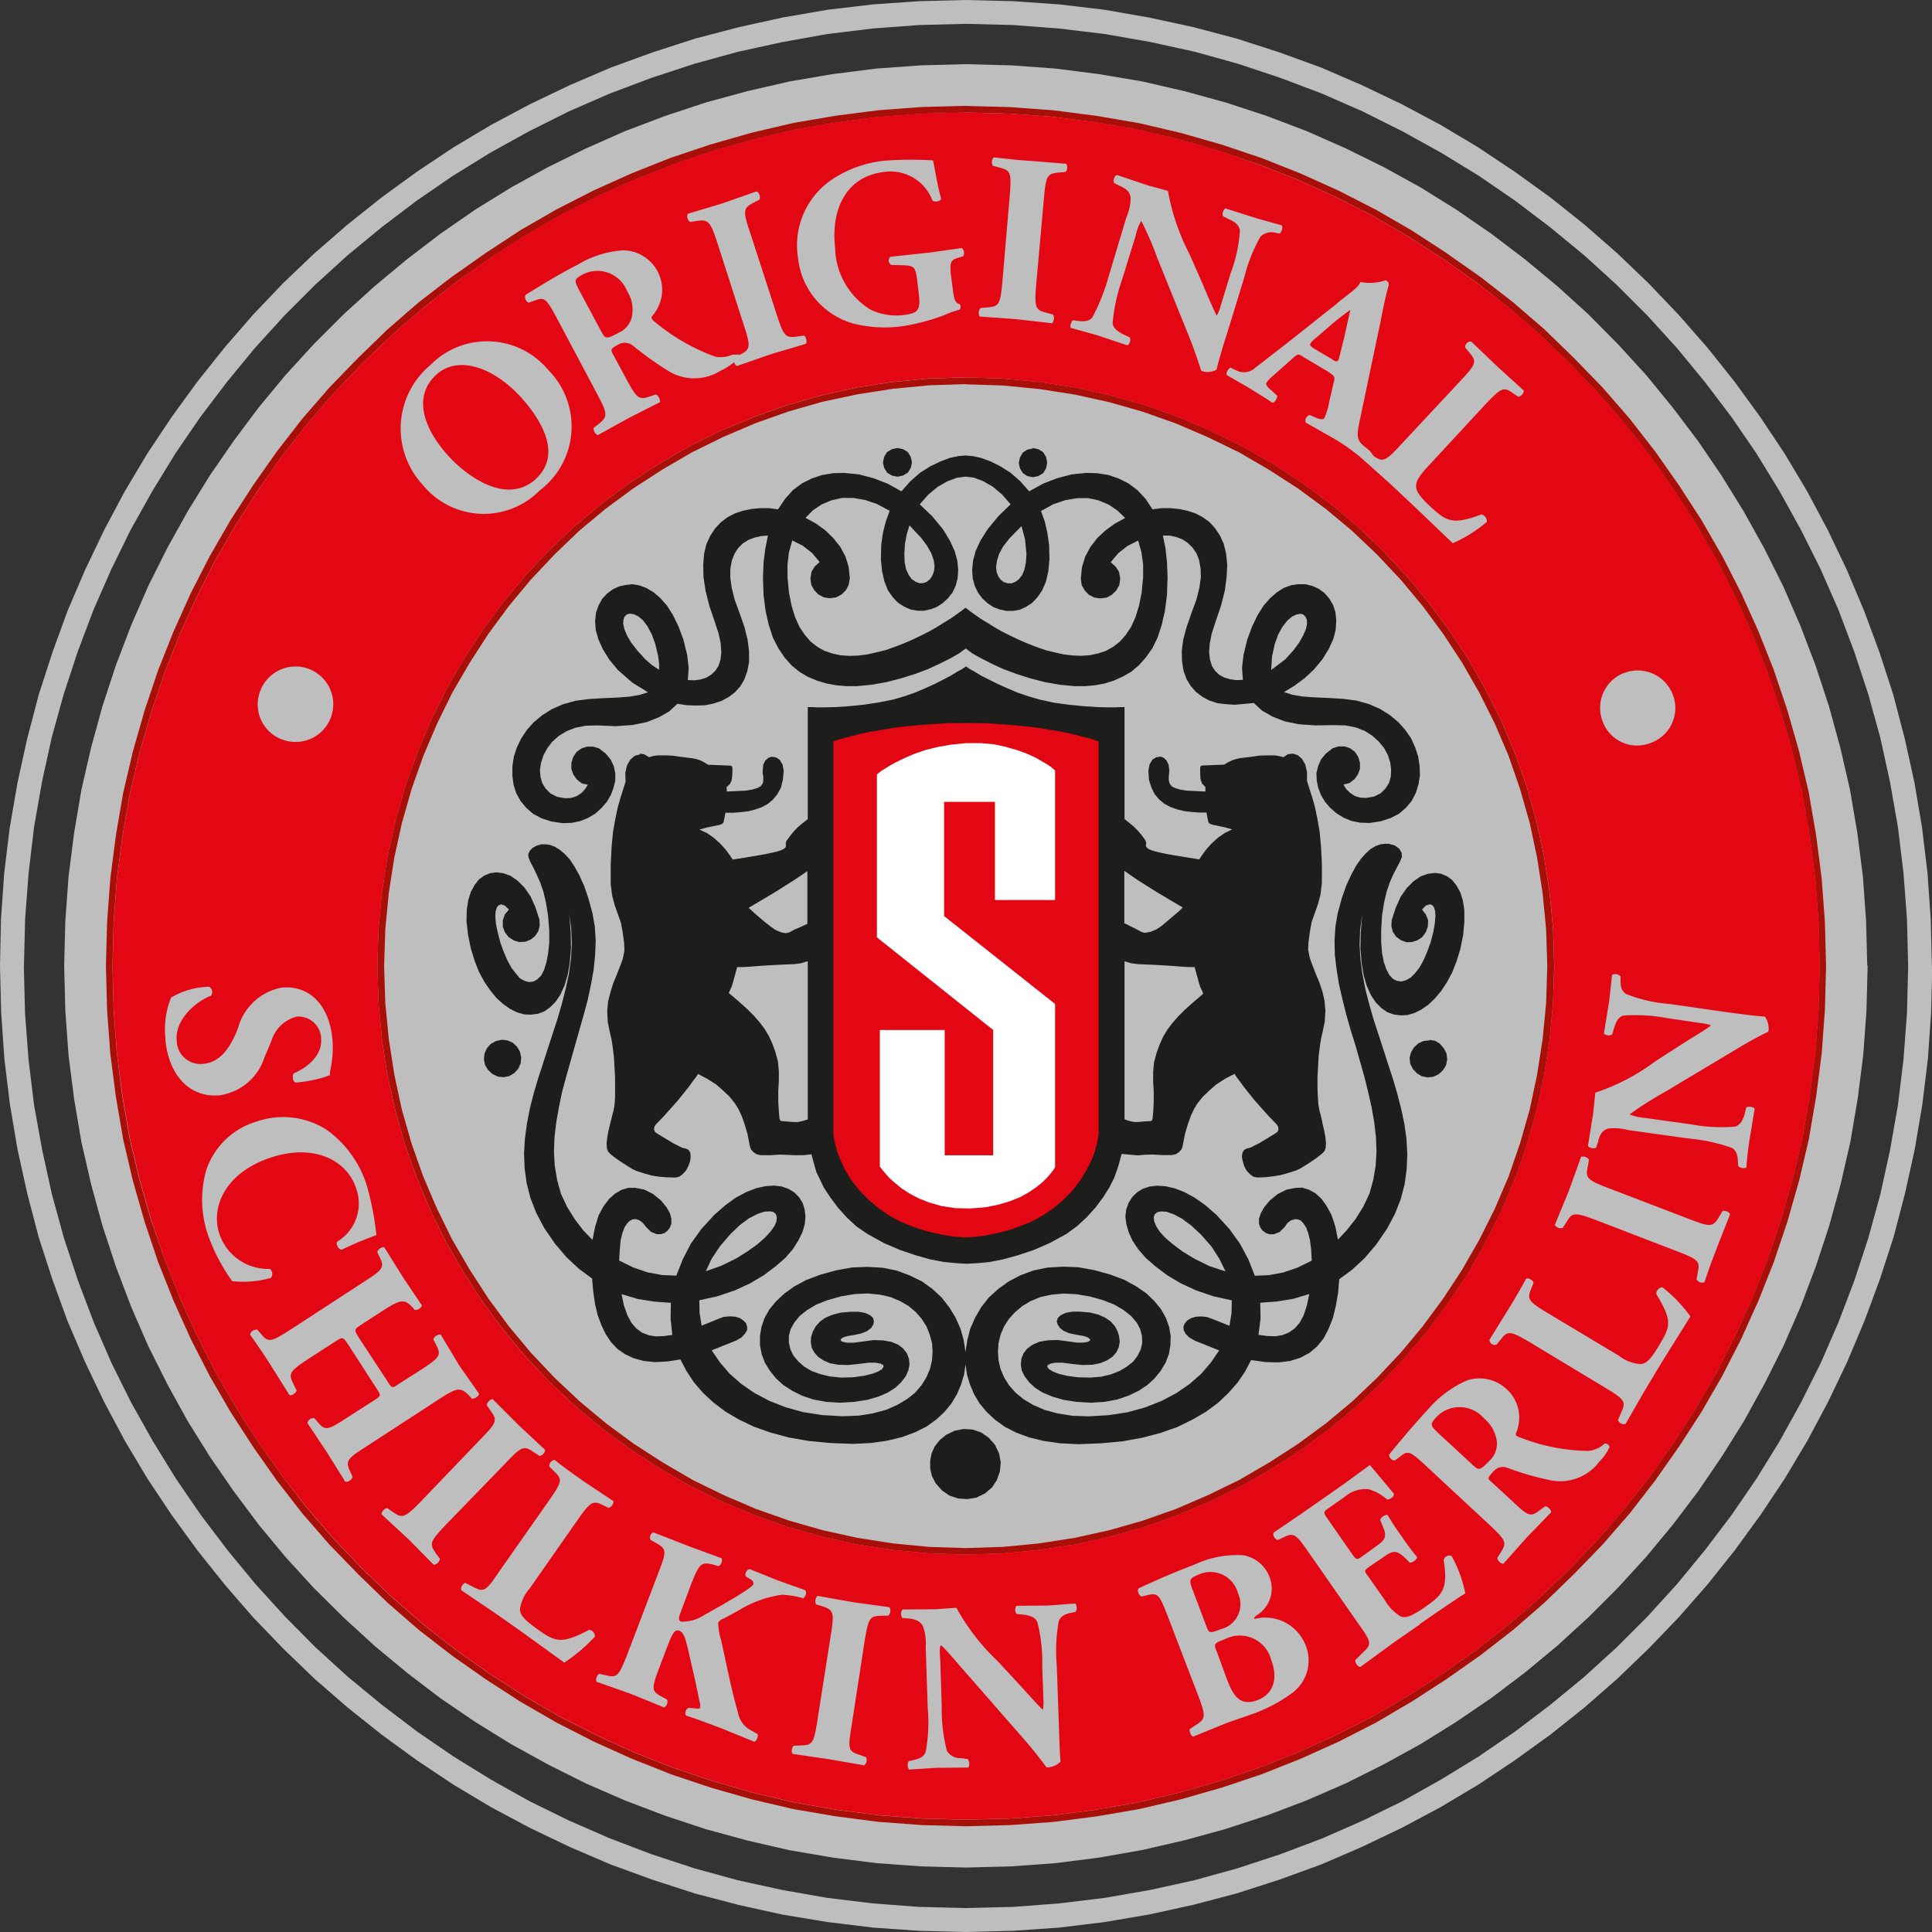 <svg id="Ebene_1" data-name="Ebene 1" xmlns="http://www.w3.org/2000/svg" viewBox="0 0 39.684 39.684"><rect x="0" y="0" width="39.684" height="39.684" fill="#333333" stroke="none"/><defs><style>.cls-1{fill:#1d1d1b;}.cls-1,.cls-2,.cls-3,.cls-4,.cls-5{fill-rule:evenodd;}.cls-2{fill:#bebebe;}.cls-3{fill:#e30613;}.cls-4{fill:#fff;}.cls-5{fill:#a70f08;}</style></defs><title>logo-schilkin</title><polyline class="cls-1" points="19.842 31.794 19.086 31.77 18.342 31.698 17.61 31.584 16.902 31.428 16.2 31.23 15.522 30.99 14.862 30.708 14.226 30.396 13.608 30.036 13.014 29.652 12.444 29.232 11.904 28.782 11.388 28.296 10.902 27.78 10.452 27.24 10.032 26.67 9.648 26.076 9.288 25.458 8.976 24.822 8.694 24.162 8.454 23.484 8.256 22.782 8.1 22.074 7.986 21.342 7.914 20.598 7.89 19.842 7.914 19.086 7.986 18.342 8.1 17.61 8.256 16.902 8.454 16.2 8.694 15.522 8.976 14.862 9.288 14.226 9.648 13.608 10.032 13.014 10.452 12.444 10.902 11.904 11.388 11.388 11.904 10.902 12.444 10.452 13.014 10.032 13.608 9.648 14.226 9.288 14.862 8.976 15.522 8.694 16.2 8.454 16.902 8.256 17.61 8.1 18.342 7.986 19.086 7.914 19.842 7.89 20.598 7.914 21.342 7.986 22.074 8.1 22.782 8.256 23.484 8.454 24.162 8.694 24.816 8.976 25.458 9.288 26.076 9.648 26.67 10.032 27.24 10.452 27.78 10.902 28.29 11.388 28.776 11.904 29.226 12.444 29.646 13.014 30.036 13.608 30.39 14.226 30.708 14.862 30.99 15.522 31.224 16.2 31.428 16.902 31.578 17.61 31.692 18.342 31.764 19.086 31.788 19.842 31.764 20.598 31.692 21.342 31.578 22.074 31.428 22.782 31.224 23.484 30.99 24.162 30.708 24.822 30.39 25.458 30.036 26.076 29.646 26.67 29.226 27.24 28.776 27.78 28.29 28.296 27.78 28.782 27.24 29.232 26.67 29.652 26.076 30.036 25.458 30.396 24.816 30.708 24.162 30.99 23.484 31.23 22.782 31.428 22.074 31.584 21.342 31.698 20.598 31.77 19.842 31.794"/><path class="cls-2" d="M.492,19.842l.024-.966.072-.948L.7,16.986l.162-.924.2-.912.246-.888.288-.876.324-.858.366-.834.4-.816.444-.792.474-.774.51-.744.546-.72.576-.7.606-.666.636-.636.666-.606.7-.576.72-.546.744-.51.768-.474.792-.438.816-.408.84-.366L13.38,1.6l.876-.288.894-.246.912-.2L16.986.7l.936-.114.954-.072.966-.024.966.024.948.072L22.7.7l.924.162.912.2.888.246L26.3,1.6l.858.324.834.366.816.408.792.438.774.474.744.51.72.546.7.576.666.606.636.636.606.666.576.7.546.72.51.744.474.774.438.792.408.816.366.834.324.858.288.876.246.888.2.912.162.924.114.942.072.948.024.966-.024.966-.072.954-.114.936-.162.924-.2.912-.246.894-.288.876-.324.852-.366.84-.408.816-.438.792-.474.768-.51.744-.546.72-.576.7-.606.666-.636.636-.666.606-.7.576-.72.546-.744.51-.774.474-.792.444-.816.4-.834.366-.858.324-.876.288-.888.246-.912.2-.924.162-.942.114-.948.072-.966.024-.966-.024-.954-.072-.936-.114-.924-.162-.912-.2-.894-.246-.876-.288-.852-.324-.84-.366-.816-.4-.792-.444-.768-.474-.744-.51-.72-.546-.7-.576-.666-.606L5.85,33.2l-.606-.666-.576-.7-.546-.72-.51-.744L3.138,29.6l-.444-.792L2.292,28l-.366-.84L1.6,26.3l-.288-.876-.246-.894-.2-.912L.7,22.7l-.114-.936-.072-.954-.024-.966m39.192,0-.024-.96-.066-.948L39.48,17l-.156-.924-.2-.906-.234-.894-.282-.87-.318-.858-.354-.84-.39-.816-.426-.8-.462-.774-.5-.75-.528-.726-.558-.7-.594-.678-.618-.648L33.216,5.2l-.672-.588-.7-.558-.732-.528-.75-.5-.774-.462-.8-.426-.816-.39-.834-.36-.858-.312L25.4.792,24.516.558,23.6.36,22.686.2,21.75.09,20.8.024,19.842,0l-.96.024L17.934.09,17,.2,16.074.36l-.906.2-.894.234-.87.282-.858.312-.84.36-.816.39-.8.426-.774.462-.75.5-.726.528-.7.558L6.462,5.2l-.648.618L5.2,6.462l-.588.678-.558.7-.528.726-.5.75-.462.774-.426.8-.39.816-.36.84-.312.858-.282.87-.234.894-.2.906L.2,17l-.114.936-.066.948L0,19.842l.024.96.066.948.114.936.156.924.2.906.234.894.282.87.312.858.36.84.39.816.426.8.462.774.5.75.528.726.558.7.588.678.618.642.648.624.678.588.7.558.726.528.75.5.774.462.8.426.816.39.84.36.858.312.87.282.894.234.906.2L17,39.48l.936.114.948.066.96.024.96-.024.948-.066.936-.114.918-.156.912-.2.888-.234.876-.282.858-.312.834-.36.816-.39.8-.426.774-.462.75-.5.732-.528.7-.558.672-.588.648-.624.618-.642.594-.678.558-.7.528-.726.5-.75.462-.774.426-.8.39-.816.354-.84.318-.858.282-.87.234-.894.2-.906.156-.924.114-.936.066-.948.024-.96"/><path class="cls-2" d="M19.794,29.352l-.186.036-.174.084-.132.108-.1.126-.066.144-.03.156v.156l.036.156.078.15.126.144.156.108.18.06.186.012.186-.03.174-.084.15-.126.1-.156.06-.174.018-.186-.036-.186-.084-.174-.126-.144-.156-.108-.174-.06-.186-.012m7.1-2.772-.336.1-.336.054-.336.024.006.33-.042.33.18.024.162.006.15-.024.132-.054.12-.084.1-.114.084-.156.066-.2.048-.234m-3.048-1.7-.072.018-.054.042L23.7,25l.006.084.042.1.072.114.114.126.156.132.2.15.246.15.306.15.33.108-.126-.258-.162-.252-.216-.246-.2-.186-.186-.138-.168-.09-.15-.054-.114-.006m-11.082,1.7.048.234.072.2.084.156.1.114.114.084.138.054.144.024.162-.006.18-.024-.036-.33.006-.33-.336-.024-.342-.054-.336-.1m3.054-1.7-.12.006-.144.048-.174.09-.186.138-.2.192-.21.246-.168.252-.12.258L14.814,26l.306-.15.24-.15.2-.144.156-.138.114-.126.078-.108.042-.1.006-.078-.018-.066-.048-.042-.072-.018m-5.532-6.306.078.024.09.084-.084.1-.042.12v.132l.042.114.078.1.1.066.114.036.126-.006L10.9,19.3l.09-.072.066-.1.03-.114-.006-.126-.084-.258-.1-.222-.126-.18-.138-.138-.144-.1-.15-.054-.144-.018-.126.018-.12.048-.108.078-.09.114-.078.144-.054.168-.03.2-.006.234.03.27.06.294.078.252.09.228.108.2.12.174.126.156.138.126.144.1.144.072.144.042.138.006.144-.018.132-.048.12-.084.114-.114.1-.15.084-.186.066-.222.042-.252.024-.294-.006-.33-.03-.372.042.306.012.306-.018.312-.042.306-.066.306-.078.306-.09.312-.1.306-.1.306-.1.312-.1.306-.09.306-.078.306-.06.312-.042.306-.018.306.012.306.042.306.078.306.12.306.162.306.222.324.24.282.252.234.27.2.024.27.036.252.054.228.078.21.09.186.108.162.132.138.156.108.18.084.2.054.228.024.252-.012.276-.042.126.24.15.228.186.216.216.2.246.186.276.162.312.15.342.12.372.1.408.072.438.042.474.018.366-.018.336-.048.3-.072.27-.1.24-.12.2-.144L19.4,29l.144-.174.114-.192.084-.2.06-.2.03-.21.03.21.06.2.084.2.114.192.144.174.174.162.2.144.234.12.27.1.3.072.336.048.366.018.474-.018.444-.042.4-.072.378-.1.342-.12.306-.15L24.768,29l.252-.186.21-.2.186-.21.156-.228.126-.24.3.042.27.006.234-.03.21-.066.186-.1.156-.132.132-.162.1-.192.09-.222.06-.246.048-.27.024-.288.27-.2.252-.234.24-.282.222-.324.162-.306.12-.306.078-.306.042-.306.012-.306L28.89,23.4l-.042-.306-.066-.312-.078-.306-.09-.306-.1-.306-.1-.312-.2-.612-.09-.312-.078-.306-.06-.306-.042-.306-.018-.312.012-.306.042-.306-.03.372-.006.33.024.294.042.252.066.222.084.186.1.15.114.114.12.084.132.048.138.018.144-.006.144-.042.144-.072.144-.1.132-.126.132-.156.114-.174.108-.2.09-.228.078-.252.06-.294.024-.27V18.7l-.03-.2-.054-.174-.078-.138-.09-.114-.108-.078-.114-.048-.126-.018-.15.018-.15.054-.144.1-.138.138-.126.18-.1.222-.084.258-.006.126.03.114.066.1.1.072.114.042L29,19.35l.114-.036.1-.066.072-.1.042-.114.006-.132-.048-.12-.078-.1.084-.084.084-.024.042.018.036.042.024.078.006.108-.012.144-.03.174-.054.21-.072.2-.078.18-.084.15-.09.114-.09.09-.1.054-.09.024-.09-.012-.084-.042-.072-.078-.06-.114-.054-.15-.036-.186-.018-.222V19.1l.018-.3.042-.264.054-.228.066-.192.072-.162.072-.138.06-.114.042-.1-.006-.084-.048-.084-.09-.066-.126-.036h-.084l-.09.012-.1.036-.1.06-.1.09-.1.114-.1.144-.1.186-.1.216-.09.258-.084.306-.048.276-.018.288.006.294.036.3.048.3.072.312.078.312.09.318.1.318.18.636.078.312.072.318.054.306.036.306.012.306-.018.294-.048.282-.078.282-.126.27-.162.258-.18.228-.18.192-.054-.27-.078-.234-.1-.186-.108-.15-.126-.114-.132-.072-.138-.042L26.61,24.4l-.186.036-.18.09-.162.132-.114.138-.072.126-.036.114v.1l.03.084.048.06.066.048.078.024h.084l.12-.048.1-.1.06-.084.072-.054.084-.024.06.006.06.024.054.06.054.084.042.114.036.15.024.186.012.228-.294.144-.294.1-.294.054-.288.012-.132-.336-.174-.324-.216-.3-.264-.288-.228-.2-.222-.156-.21-.114-.2-.078-.186-.042-.174-.012-.156.018-.144.048-.114.072-.1.1-.072.114-.048.132-.018.144.018.156.048.168.078.174.12.18.156.18.2.174.24.18.282.168.312.144.354.12.378.084-.006.264-.042.258-.33-.132-.132-.048-.12-.012-.108.006-.1.03-.078.048-.048.054-.03.072.006.072.036.072.078.078.114.066.5.2-.168.246-.2.234-.24.21-.27.186-.306.162-.336.132-.36.1-.39.06-.414.024-.336-.012-.3-.048-.264-.072-.234-.1-.2-.12-.162-.132-.138-.156-.1-.162-.072-.168-.042-.18-.012-.18.012-.174.042-.174.072-.168.1-.156.126-.138.15-.126.168-.1.2-.084.222-.048.246-.024.264.012.288.048.276.078.228.09.192.114.15.12.114.132.072.138.036.138.006.144-.03.132-.066.132-.09.12-.126.1-.15.09-.18.072-.2.048-.228.018-.252-.006-.222-.03-.174-.042-.12-.048-.078-.048-.036-.048.012-.036.06-.03.1-.018h.138l.186.024.234.024.2-.006L22.6,28l.144-.06.108-.072.078-.09.048-.1L23,27.564l-.012-.108-.03-.108L22.9,27.24l-.09-.1-.114-.078-.138-.06-.168-.042-.2-.018h-.162l-.138.024-.1.048-.06.054-.024.072.018.066.048.072.078.06.114.048.144.03.144.024.09.03.048.036v.03l-.042.024-.09.018h-.132l-.174-.024-.228-.03-.2.006-.174.03-.138.06L21.1,27.7l-.078.1-.042.108-.012.12.018.12.06.12.09.12.12.114.156.1.2.084.228.066.264.042.306.018.282-.018.258-.048.228-.078.21-.1.18-.12.15-.138.126-.156.1-.168.066-.174.03-.18.006-.186-.03-.186-.066-.186-.1-.18-.138-.168-.168-.162-.21-.144-.24-.132-.288-.108-.324-.09-.33-.06-.312-.012-.318.018-.294.06-.27.1-.24.126-.216.156-.192.174-.156.2-.126.216-.1.228-.06.234-.036.24-.036-.24-.066-.234-.1-.228-.132-.216-.156-.2-.186-.174-.216-.156L18.69,26.2l-.264-.1-.294-.06-.318-.018-.312.012-.33.06-.324.09-.288.108-.246.132-.2.144-.174.162L15.8,26.9l-.1.18-.06.18-.03.186v.186l.036.186.066.174.1.162.126.156.15.138.186.12.2.1.234.078.258.048.282.018.306-.018.264-.042.228-.066.192-.084.156-.1.12-.114.09-.12.054-.12.024-.12-.012-.12L18.63,27.8l-.078-.1-.1-.078-.144-.06-.168-.03-.2-.006-.228.03-.174.024H17.4l-.09-.018-.042-.024v-.03l.048-.036.1-.03.144-.024.138-.03.114-.048.078-.06.048-.072.012-.066-.018-.072-.06-.054-.1-.048-.138-.024h-.162l-.2.018-.168.042-.144.06-.114.078-.09.1-.06.108-.036.108-.006.108.018.114.054.1.078.09.108.072.138.06.168.03.2.006.234-.024.186-.024h.144l.1.018.06.03.006.036-.03.048-.078.048-.126.048-.174.042-.216.03-.252.006-.228-.024-.2-.048-.18-.066-.15-.09-.12-.108-.1-.12-.06-.126-.03-.138v-.138l.036-.138.078-.138.108-.132.15-.12.192-.114.228-.09.276-.078.288-.048.264-.012.246.024.216.048.2.084.174.1.15.126.12.138.1.156.066.168.048.174.012.174-.012.18-.042.18-.072.168-.1.162-.132.156-.168.132-.2.12-.228.1-.27.072-.294.048-.336.012-.414-.024-.39-.06-.36-.1-.336-.132-.306-.162-.27-.186-.24-.21-.2-.234-.168-.246.5-.2.114-.066.072-.078.042-.072v-.072l-.024-.072-.054-.054-.072-.048-.1-.03-.108-.006-.126.012-.126.048-.324.132-.042-.258-.006-.264.378-.084.354-.12.312-.144.282-.168.24-.18.2-.174.156-.18.114-.18.084-.174.048-.168.012-.156-.018-.144-.042-.132-.072-.114-.1-.1-.12-.072-.138-.048-.156-.018-.174.012-.192.042-.2.078-.216.114-.216.156-.228.2-.264.288-.216.3-.168.324-.132.336L13.6,26.19l-.294-.054-.294-.1-.294-.144.012-.228.018-.186.036-.15.042-.114.054-.084.054-.054.06-.03.06-.006.078.024.072.054.066.084.1.1.12.048h.084l.078-.024.06-.048.048-.06.03-.084v-.1l-.03-.114-.072-.126-.114-.138-.162-.132-.18-.09-.186-.036L12.9,24.4l-.138.042-.132.078-.12.108-.114.15-.1.186-.072.234-.054.27-.186-.192-.174-.228-.162-.258-.126-.27-.078-.282-.048-.282-.018-.294.012-.306.036-.306.054-.306.066-.318.084-.312.36-1.272.084-.312.066-.312.054-.3.03-.3.012-.294-.018-.288-.048-.276-.084-.306L12,18.2l-.1-.222-.1-.18-.1-.15-.108-.114-.1-.084-.1-.06-.1-.036-.09-.012h-.084l-.1.03-.084.048-.054.06-.03.066.006.066.042.1.06.114.066.138.072.162.066.192.054.228.042.264.024.3v.258l-.024.222-.036.186-.048.15-.06.114-.078.078-.078.042-.09.012-.09-.024-.1-.054L10.6,20l-.09-.114-.084-.15-.078-.18-.072-.2-.054-.21-.036-.174-.012-.144.006-.108.024-.078.036-.048.048-.012M23.1,22.992l.084.03.108.024h.1l.108-.012.12-.006.036-.006.018-.042.012-.12.012-.222v-.216l-.012-.2v-.2l.018-.2.054-.2.066-.18.072-.156.084-.138.1-.132.114-.132.144-.144.168-.15.21-.18-.006-.006L24.7,20.37l-.048-.1-.03-.1-.036-.132-.048-.174h-.114l-.12-.006-.144-.012-.174-.012-.21-.012-.252-.012-.156-.006-.132-.018-.138-.042v3.24m-6.51-3.24-.138.042-.138.018-.156.006-.252.012-.21.012-.168.012-.15.012-.12.006h-.114l-.048.174-.036.132-.03.1-.048.1-.006.018-.006.006.21.18.168.15.144.144.114.132.1.132.084.138.072.156.066.18.054.2.018.2v.2l-.012.2v.216L16,22.86l.006.06.006.06.018.042.03.006.234.018h.1l.108-.024.09-.03v-3.24m6.51-.786.2.1.15.078.066.018.12-.024.114-.048.108-.072.2-.168.09-.078.078-.066.066-.066-.294-.174-.252-.15-.21-.132-.18-.114-.144-.1-.12-.084v1.086m-6.51-1.08-.12.084-.15.1-.18.114-.21.132-.252.15-.294.174.018.018.054.048.072.066.09.078.1.084.108.084.1.072.066.03.078.03.084.012.066-.018.1-.054.126-.054.144-.066v-1.08M13.14,15.48l.09.012.1.06.09-.024.084-.012h.186l.126.006.168.024.144.018.1.012.084.018.072.024.072.036.09.054.456.018.03.012.012.03v.1l-.006.09-.012.078-.036.072-.066.06.006.09.39-.018.138-.024.1-.03.066-.036.036-.048.018-.048v-.108l-.012-.06v-.054l.012-.126.042-.084.06-.054.066-.024.09.012.078.048.06.1.024.126-.018.192-.042.162-.072.132-.09.108-.108.09-.12.066-.138.048-.144.036-.15.018-.156.012H14.9l-.018.1-.012.054-.006.036-.018.03-.024.012-.042.018-.15.03-.114.024-.15.042.156.072.144.1.132.12.108.12.084.114.06.09.264-.042.216-.036.174-.03.138-.03.108-.024.078-.024.054-.024.036-.024.018-.018.006-.024V17.31l.006-.024.018-.03.084-.114.072-.084.072-.072.084-.072.114-.09v-2.3h.09l.108.006h.138l.234-.006.276-.018.3-.03.312-.048.3-.06.228-.066.222-.078.21-.09.2-.09.174-.09.15-.078.126-.078.1-.054.06-.042.018-.012.024.012.06.042.1.054.126.078.336.168.2.09.21.09.228.078.228.066.3.066.306.042.306.03.276.018.24.006H22.9l.108-.006h.09v2.3l.114.09.084.072.072.072.072.084.084.114.012.03.006.024v.024l-.006.024v.018l.012.024.018.018.03.024.06.024.078.024.1.024.144.03.174.03.216.036.264.042.06-.09.084-.114.108-.12.132-.12.144-.1.15-.072-.15-.042-.114-.024-.084-.018-.06-.012-.042-.018-.024-.012-.018-.03-.006-.036-.012-.054-.018-.1H24.63l-.156-.012-.15-.018-.15-.036-.132-.048-.126-.066-.108-.09-.09-.108-.066-.132L23.6,16.02l-.012-.192.024-.126.06-.1.078-.048.09-.012.066.024.054.054.042.084.018.126-.006.054-.006.06L24.006,16l.006.054.018.048.036.048.066.036.1.03.138.024.39.018v-.09l-.072-.078-.03-.09-.006-.108v-.126l.012-.03.03-.012.45-.018.09-.054.078-.036.072-.024.078-.018.1-.012.144-.018.168-.024L26,15.516h.186l.078.012.1.024.09-.06.1-.012.1.03.09.078.066.114.036.156v.18l.024.078.036.114.048.15.054.192.048.228.048.27.03.318.018.354v.4l-.03.24-.054.2-.066.186-.06.168-.03.162-.018.12-.018.138-.006.156.036.174.06.162.066.168.072.174.06.18.042.186.018.2-.012.222-.048.234-.03.126-.024.162-.024.192-.012.21-.012.216v.21l.006.192.012.168.024.132.018.06.024.1.024.12.03.126.024.132.012.12-.006.1-.024.066-.06.06-.1.078-.114.078-.12.078-.108.066-.078.036-.168.054-.15.042-.144.024L26,24.18l-.18.006-.078-.018-.072-.054-.066-.072-.048-.09-.03-.1-.018-.09.012-.084.036-.06.06-.03.06-.012.18-.09.1-.06.1-.06.078-.048.06-.036.048-.036.018-.048-.006-.054-.03-.048-.168-.174-.156-.174-.138-.156-.12-.15-.1-.126-.078-.108-.06-.078-.048-.072-.192.1-.186.12-.15.132-.048.048-.06.054-.06.072-.066.084-.066.108-.066.138-.06.168-.06.2-.048.246-.024.078-.054.06-.066.042-.078.018h-.2l-.192-.012-.18.006-.132.012-.33-.03-.066.246-.084.24-.1.2-.126.2-.156.21-.18.2-.2.186-.222.162-.342.186-.33.144-.324.108-.306.084-.276.054-.252.024-.216.012-.216-.012-.252-.024-.282-.054-.3-.084-.318-.108-.336-.144-.336-.186-.228-.156-.2-.186-.18-.2-.156-.21-.132-.2-.156-.324-.1-.36-.168.018H16.32l-.126-.006-.18-.006-.192.012h-.2l-.078-.018-.066-.042-.054-.06-.024-.078-.048-.246-.06-.2-.06-.168-.066-.138-.066-.108-.066-.084-.06-.072-.06-.054-.048-.048-.15-.132-.186-.12-.192-.1-.048.072-.06.078-.078.108-.1.126-.12.15-.138.156-.156.174-.168.174-.03.048-.006.054.018.048.048.036.06.036.078.048.1.06.1.06.18.09.066.012.06.03.036.06.006.084-.012.09-.036.1-.048.09-.066.072-.072.054-.078.018-.18-.006-.156-.012-.15-.024-.15-.042-.168-.054-.078-.036-.108-.066-.12-.078-.114-.078-.1-.078-.06-.06-.024-.066-.006-.1.012-.12.024-.132.03-.126.054-.216.018-.06.024-.132.012-.168v-.4l-.012-.216-.012-.21-.024-.192-.024-.162-.03-.126-.048-.234-.012-.222.018-.2.048-.186.054-.18.072-.174.066-.168.06-.162.036-.174-.006-.156-.018-.138-.018-.12-.03-.162-.06-.168-.066-.186-.054-.2-.03-.24v-.4l.018-.354.03-.318.048-.27.048-.228.054-.192.048-.15.036-.114.024-.078-.006-.18.036-.156.066-.114.09-.078.108-.03m16.218,5.874-.12.012-.108.048-.09.084-.06.1-.03.114.012.12.054.108.084.09.1.06.114.024.12-.012.114-.054.09-.084.06-.1.024-.114-.012-.12-.054-.108-.084-.1-.1-.06-.114-.018m-19.062,0-.114.024-.108.06-.078.09-.048.108-.012.12.024.114.06.1.09.084.114.054.12.012.114-.024.1-.06.084-.09.048-.108.012-.12L10.68,21.6l-.06-.1-.09-.084-.114-.048-.12-.012m16.422-8.748-.084.012-.09.042-.1.084-.1.126-.09.162-.072.2-.054.252-.018.276.294-.222.162-.18.12-.162.084-.15.054-.126.024-.108-.006-.09-.03-.06-.042-.042-.06-.018M16.272,11.1l.216.108.192.15.156.186-.1.09-.066.108-.024.138.018.132.06.108.084.09.114.06.126.018.126-.018.114-.06.09-.09.054-.108.024-.132-.024-.234-.066-.216-.108-.2-.144-.18-.168-.162-.192-.138-.21-.114.156-.156.18-.12.2-.084.216-.048h.234l.24.042.246.084.258.138-.078.216-.06.234L18.1,11.2l-.006.288.024.246.048.21.072.18.1.144.108.114.126.078.132.06.138.024h.138l.138-.03.126-.048.12-.078.108-.1.09-.114.066-.138.042-.156.012-.174-.018-.186-.054-.2-.1-.216-.138-.228-.222-.27-.258-.246.174-.2L19.26,10l.2-.114.192-.072.18-.024L20,9.81l.192.072.2.114.192.162.174.2-.252.246-.222.27-.144.228-.1.216-.054.2-.018.192.012.168.042.156.066.138.09.12.108.1.12.078.126.048.138.03h.138l.138-.024.132-.06.12-.078.108-.114.1-.144.078-.18.048-.21.024-.246-.006-.288-.036-.258-.054-.234-.078-.216.252-.138.246-.084.246-.042h.228l.216.048.2.084.18.12.162.156-.21.114-.192.138-.174.162-.138.18-.108.2-.066.216-.024.234.018.132.06.108.084.09.114.06.126.018.132-.018.108-.06.09-.09.06-.108.018-.132-.024-.138-.072-.108-.1-.09.156-.186.192-.15.216-.108.066.234.036.252v.27l-.03.312-.054.27-.072.234-.09.2-.108.162-.12.138-.138.108-.15.084-.162.054-.168.036-.18.012-.18-.006-.186-.024L21.66,13.4l-.192-.048-.186-.066-.186-.072-.18-.078-.174-.084-.168-.084-.156-.09-.144-.09-.138-.084-.12-.084-.1-.072-.084-.066-.084.066-.1.072-.12.084-.138.084-.144.09-.156.09-.168.084-.174.084-.18.078-.186.072-.186.066L18,13.4l-.186.042-.186.024-.18.006-.18-.012-.168-.036-.162-.054-.15-.084-.138-.108-.12-.138-.108-.162-.09-.2-.072-.234-.054-.27-.03-.312v-.27l.03-.252.066-.234m4.458-.042-.126.162-.084.156-.042.138-.018.126.012.108.036.09.048.066.066.048.078.024h.078l.078-.03.072-.054.066-.084.048-.114.03-.144.012-.18-.03-.3-.072-.27-.252.258m-2.052-.264-.054.18-.036.192-.012.2.006.18.03.144.054.114.06.084.078.054.078.03h.078l.072-.024L19.1,11.9l.048-.072.036-.09.012-.108-.018-.126-.048-.138-.084-.15-.12-.162-.246-.264m-5.742,1.812-.06.018-.048.042-.024.066-.006.084.024.108.054.132.084.144.126.162.162.18.138.12.15.1v-.126l-.018-.15-.06-.252-.072-.2-.09-.168-.09-.12-.1-.084-.09-.042-.084-.012M27.612,15.33l.114.036.1.072.072.108.036.12v.126l-.042.114-.072.1-.1.078-.126.03.054.09.078.078.1.066.114.036.126.006.162-.03.132-.066.1-.1.072-.114.036-.132.006-.138-.018-.15-.048-.15-.078-.144-.108-.132-.132-.12-.156-.1-.186-.072-.21-.042-.24-.006-.378.006-.342-.024-.294-.06-.252-.1-.21-.12-.168-.156-.39.036-.186-.012L25,14.442l-.162-.054-.144-.078-.132-.1-.108-.126-.084-.138-.06-.168-.03-.192-.006-.216.03-.234.072-.264.1-.288.1-.27.06-.24.03-.216-.006-.186-.03-.168-.054-.138-.078-.114-.1-.1-.108-.072-.126-.048-.132-.03L23.886,11l.054.264.03.282.012.312-.012.366-.042.324-.066.288-.084.258-.108.222-.132.186-.144.162-.156.132-.174.1-.186.084-.192.06-.2.036-.2.018h-.21l-.312-.03-.306-.054-.3-.078-.282-.09-.27-.1-.246-.114-.21-.108-.18-.1-.132-.1-.138.1-.174.1-.216.108-.246.114-.264.1-.288.09-.3.078-.306.054-.306.03h-.21l-.21-.018-.2-.036-.2-.06L16.59,13.9l-.168-.1-.162-.132-.144-.162-.126-.186-.114-.222-.084-.258-.066-.288-.042-.324-.012-.366.012-.312.036-.282L15.774,11l-.144.012-.132.03-.126.048-.114.072-.1.1-.072.114-.054.138-.03.168L15,11.862l.03.216.06.24.1.27.1.288.066.264.03.24V13.6l-.036.186-.06.168-.084.144-.108.12-.132.1-.144.078-.162.054-.174.036-.186.006-.186-.006-.2-.03-.168.156-.21.12-.252.1-.294.06-.342.024L12.27,14.9l-.24.006-.21.042-.186.072-.162.1-.132.12-.1.132-.078.144-.048.15-.024.15.012.138.036.132.072.114.1.1.132.066.162.03.126-.006.114-.036.1-.066.072-.078.06-.09-.126-.03-.1-.078-.072-.1-.042-.114v-.126l.036-.12.072-.108.1-.072.114-.036h.126l.12.036.138.108.1.12.066.138.03.144v.15l-.036.15-.054.144-.084.144-.108.126-.126.114-.15.09-.162.066-.174.036-.192.006-.234-.036-.2-.066-.168-.09-.144-.126-.114-.138-.09-.162-.054-.174-.024-.186v-.186l.03-.2.06-.186.09-.186.114-.174.144-.162.174-.144.2-.126.228-.1.258-.072.282-.036.306-.018.276-.012.24-.018.21-.036.174-.054-.324-.2-.294-.258-.18-.216-.132-.216-.09-.2-.054-.192-.012-.186.018-.168.054-.15.072-.132.1-.108.12-.09.132-.06.144-.03L12.99,12l.144.024.144.054.15.09.138.12.138.156.12.192.114.234.1.27.078.318.03.264-.018.246.138.006.126-.018.114-.036.1-.06.084-.078.066-.1.042-.126.018-.156-.012-.18-.042-.2-.078-.24-.114-.336-.078-.312-.042-.276-.006-.252.018-.228.048-.2L14.592,11l.1-.15.12-.126.132-.1.15-.078.162-.054.174-.036.18-.018h.186l.186.024.144-.216.162-.18.186-.138.2-.1.216-.072.222-.036.234-.006.294.03.3.078.294.114.282.156.186-.21.2-.174.21-.132.21-.1.192-.072.174-.036.144-.012.144.012.168.036.2.072.2.1.21.132.2.174.186.21.282-.156.294-.114.3-.078.294-.03.228.006.228.036.21.072.2.1.186.138.168.18.144.216.186-.024h.186l.18.018.168.036.162.054.15.078.138.1.114.126.1.15.078.168.048.2.024.228-.012.252-.036.276-.078.312-.114.336-.078.24-.042.21-.012.18.018.15.042.132.066.1.084.078.1.054.12.036.126.018.138-.006-.018-.246.03-.264.078-.318.1-.27.114-.234.12-.192.138-.156.138-.12.144-.09.15-.054L26.664,12h.15l.144.036.132.06.114.084.1.114.078.132.048.15.018.168-.012.186-.048.192-.09.2-.132.216-.18.216-.186.174-.21.156-.216.132.168.054.21.036.246.018.276.012.306.018.282.036.258.072.228.1.2.126.174.144.144.162.12.174.084.186.06.186.03.2.006.186-.03.186-.054.174-.084.162-.114.138-.144.126-.174.09-.2.066-.234.036-.192-.006-.18-.036-.162-.066-.144-.09-.132-.114-.108-.126-.084-.144-.054-.144-.03-.15-.006-.15.036-.144.06-.138.1-.12.138-.108.12-.036h.12m-6.4-6.12-.114.024-.09.06-.06.1-.024.114.024.108.06.1.09.06.114.024.114-.024.1-.06.06-.1L21.51,9.5l-.024-.114-.06-.1-.1-.06-.114-.024m-2.778,0-.114.024-.1.06-.06.1-.024.114.024.108.06.1.1.06.114.024.114-.024.1-.06.06-.1.024-.108-.024-.114-.06-.1-.1-.06-.114-.024m19.92,10.632-.024-.924-.066-.912-.114-.894L38,16.224l-.2-.87-.234-.852-.276-.84-.312-.816-.348-.8-.39-.78-.42-.756-.456-.738-.486-.714-.522-.69L33.81,7.7l-.582-.636-.606-.612-.636-.576-.666-.552L30.63,4.8l-.714-.492-.732-.456-.762-.42-.78-.384-.8-.354-.822-.312-.84-.276-.852-.234-.87-.2-.888-.15-.894-.114-.912-.066-.924-.024-.924.024-.912.066-.9.114-.882.15-.87.2-.858.234-.834.276-.822.312-.8.354-.78.384-.762.42-.738.456L9.048,4.8l-.684.522L7.7,5.874l-.636.576-.612.612L5.868,7.7l-.552.666-.516.69-.492.714-.456.738-.42.756-.39.78-.348.8-.312.816-.276.84-.234.852-.2.87-.15.888-.114.894-.066.912-.024.924.024.924.066.912.114.894.15.888.2.87.234.852.276.84.312.822.348.8.39.78.42.762.456.732.492.714.516.69.552.666.582.636.612.606.636.582.666.552.684.522.714.486.738.456.762.42.78.39.8.348.822.312.834.276.858.234.87.2.882.15.9.114.912.066.924.024.924-.024.912-.066.894-.114L23.46,38l.87-.2.852-.234.84-.276.822-.312.8-.348.78-.39.762-.42.732-.456.714-.486.69-.522.666-.552.636-.582.606-.606.582-.636.552-.666.522-.69.486-.714.456-.732.42-.762.39-.78.348-.8.312-.822.276-.84.234-.852.2-.87.15-.888.114-.894.066-.912.024-.924"/><polyline class="cls-3" points="22.566 23.196 22.566 15.228 22.542 15.222 22.482 15.198 22.38 15.168 22.236 15.132 22.056 15.084 21.834 15.036 21.582 14.994 21.3 14.946 20.976 14.91 20.628 14.88 20.25 14.856 19.842 14.85 19.434 14.856 19.05 14.88 18.702 14.91 18.384 14.946 17.844 15.036 17.628 15.084 17.448 15.132 17.304 15.168 17.202 15.198 17.142 15.222 17.118 15.228 17.118 23.28 17.13 23.376 17.154 23.502 17.196 23.652 17.262 23.826 17.352 24.018 17.478 24.228 17.646 24.444 17.856 24.66 18.06 24.828 18.27 24.972 18.492 25.092 18.714 25.182 18.93 25.26 19.134 25.314 19.326 25.356 19.494 25.386 19.638 25.404 19.746 25.41 19.812 25.416 19.866 25.416 19.932 25.41 20.04 25.404 20.184 25.386 20.352 25.356 20.544 25.314 20.748 25.26 20.964 25.182 21.186 25.092 21.408 24.972 21.624 24.828 21.828 24.66 22.038 24.444 22.2 24.228 22.326 24.018 22.422 23.826 22.488 23.652 22.53 23.502 22.554 23.376 22.566 23.28 22.566 23.196"/><polyline class="cls-4" points="21.672 18.486 21.672 15.822 21.654 15.81 21.606 15.768 21.522 15.708 21.408 15.642 21.264 15.558 21.09 15.48 20.892 15.408 20.664 15.342 20.418 15.288 20.142 15.264 19.842 15.264 19.542 15.294 19.266 15.342 19.02 15.402 18.792 15.48 18.594 15.564 18.42 15.648 18.276 15.726 18.162 15.798 18.078 15.852 18.03 15.894 18.012 15.906 18.012 19.254 20.4 21.156 20.4 23.73 19.404 23.73 19.404 21.156 18.072 21.156 18.072 23.958 18.084 23.976 18.12 24.024 18.18 24.096 18.264 24.192 18.378 24.294 18.516 24.408 18.684 24.516 18.876 24.618 19.092 24.702 19.344 24.774 19.626 24.816 19.932 24.822 20.238 24.798 20.508 24.744 20.748 24.672 20.958 24.588 21.138 24.486 21.288 24.384 21.414 24.282 21.51 24.186 21.582 24.102 21.636 24.036 21.66 23.994 21.672 23.976 21.672 20.622 19.392 18.816 19.392 16.47 20.436 16.47 20.436 18.486 21.672 18.486"/><path class="cls-5" d="M19.842,2.31l.9.024.888.066.876.114.864.15.846.2.834.24.816.276.792.312.78.354.756.384.732.426.708.456.69.486.666.522.636.552.606.582.582.606.552.636.522.666.486.69.456.708.426.732.384.756.354.78.312.792.276.816.24.834.2.846.15.864.114.876.066.888.024.9-.024.9-.066.888-.114.876-.15.864-.2.846-.24.834-.276.816-.312.792-.354.78-.384.756-.426.732-.456.708-.486.69-.522.666-.552.636-.582.606-.606.582-.636.552-.666.522-.69.486-.708.456-.732.426-.756.384-.78.354-.792.312-.816.276-.834.24-.846.2-.864.15-.876.114-.888.066-.9.024-.9-.024-.888-.066-.876-.114-.864-.15-.846-.2-.834-.24-.816-.276-.792-.312-.78-.354-.756-.384-.732-.426-.708-.456-.69-.486-.666-.522-.636-.552-.606-.582-.582-.606-.552-.636L5.8,30.324l-.486-.69-.456-.708-.426-.732-.384-.756-.354-.78-.312-.792L3.1,25.05l-.24-.834-.2-.846-.15-.864L2.4,21.63l-.066-.888-.024-.9.024-.9.066-.888.114-.876.15-.864.2-.846.24-.834.276-.816.312-.792.354-.78.384-.756.426-.732.456-.708L5.8,9.36l.522-.666.552-.636.582-.606.606-.582.636-.552L9.36,5.8l.69-.486.708-.456.732-.426.756-.384.78-.354.792-.312.816-.276.834-.24.846-.2.864-.15.876-.114.888-.066.9-.024m0-.138-.906.024-.894.066-.882.114-.876.15-.852.2-.84.24-.822.276-.8.318-.786.354-.762.39-.738.426L9.972,5.2l-.7.492L8.6,6.21l-.642.558-.606.588-.588.606L6.21,8.6l-.522.672-.492.7-.462.714-.426.738-.39.762-.354.786-.318.8-.276.822-.24.84-.2.852-.15.876-.114.882-.066.894-.024.906.024.906.066.894.114.882.15.876.2.852.24.84.276.822.318.8.354.786.39.762L4.734,29l.462.714.492.7.522.672.558.642.588.606.606.588.642.558L9.276,34l.7.492.714.462.738.426.762.39.786.354.8.318.822.276.84.24.852.2.876.15.882.114.894.066.906.024.906-.024.894-.066.882-.114.876-.15.852-.2.84-.24.822-.276.8-.318.786-.354.762-.39L29,34.95l.714-.462.7-.492.672-.522.642-.558.606-.588.588-.606.558-.642L34,30.408l.492-.7L34.95,29l.426-.738.39-.762.354-.786.318-.8.276-.822.24-.84.2-.852.15-.876.114-.882.066-.894.024-.906-.024-.906-.066-.894-.114-.882-.15-.876-.2-.852-.24-.84-.276-.822-.318-.8-.354-.786-.39-.762-.426-.738-.462-.714L34,9.276,33.474,8.6l-.558-.642-.588-.606-.606-.588L31.08,6.21l-.672-.522-.7-.492L29,4.734l-.738-.426-.762-.39-.786-.354-.8-.318-.822-.276-.84-.24-.852-.2-.876-.15-.882-.114L20.748,2.2l-.906-.024m0,5.718.756.024.744.072.732.114.708.156.7.2.678.24.654.282.642.312.618.36.594.384.57.42.54.45.51.486.486.516.45.54.42.57.39.594.354.618.318.636.282.66.234.678.2.7.15.708.114.732.072.744.024.756-.024.756-.072.744-.114.732-.15.708-.2.7-.234.678-.282.66-.318.636-.354.618-.39.594-.42.57-.45.54-.486.516-.51.486-.54.45-.57.42-.594.384-.618.36-.642.312-.654.282-.678.24-.7.2-.708.156-.732.114-.744.072-.756.024-.756-.024-.744-.072-.732-.114-.708-.156-.7-.2-.678-.24-.66-.282-.636-.312-.618-.36-.594-.384-.57-.42-.54-.45-.516-.486L10.9,27.78l-.45-.54-.42-.57-.384-.594-.36-.618-.312-.636-.282-.66-.24-.678-.2-.7L8.1,22.074l-.114-.732L7.914,20.6l-.024-.756.024-.756.072-.744L8.1,17.61l.156-.708.2-.7.24-.678.282-.66.312-.636.36-.618.384-.594.42-.57.45-.54.486-.516L11.9,10.9l.54-.45.57-.42.594-.384.618-.36.636-.312.66-.282.678-.24.7-.2L17.61,8.1l.732-.114.744-.072.756-.024m0-.138-.762.024-.756.072-.738.114-.72.162-.708.2-.684.246L14.8,8.85l-.642.318-.624.36-.6.39-.576.426-.546.456-.522.492-.492.522-.456.546-.426.576-.39.6-.36.624L8.85,14.8l-.282.672-.246.684-.2.708-.162.72-.114.738-.072.756-.024.762.024.762.072.756.114.738.162.72.2.708.246.684.282.672.318.642.36.624.39.6.426.576.456.546.492.522.522.492.546.456.576.426.6.39.624.36.642.318.672.282.684.246.708.2.72.162.738.114.756.072.762.024.762-.024.756-.072.738-.114.72-.162.708-.2.684-.246.666-.282.648-.318.624-.36.6-.39.576-.426.546-.456.516-.492.492-.522.456-.546.426-.576.4-.6.354-.624.324-.642.282-.672.24-.684.2-.708.156-.72.114-.738L31.9,20.6l.024-.762L31.9,19.08l-.072-.756-.114-.738-.156-.72-.2-.708-.24-.684-.282-.672-.324-.642-.354-.624-.4-.6-.426-.576-.456-.546-.492-.522L27.87,10.8l-.546-.456-.576-.426-.6-.39-.624-.36-.648-.318-.666-.282-.684-.246-.708-.2-.72-.162-.738-.114L20.6,7.776l-.762-.024"/><path class="cls-3" d="M19.842,7.752l.762.024.756.072.738.114.72.162.708.2.684.246.666.282.648.318.624.36.6.39.576.426.546.456.516.492.492.522.456.546.426.576.4.6.354.624.324.642.282.672.24.684.2.708.156.72.114.738.072.756.024.762L31.9,20.6l-.072.756-.114.738-.156.72-.2.708-.24.684-.282.672-.324.642-.354.624-.4.6-.426.576-.456.546-.492.522-.516.492-.546.456-.576.426-.6.39-.624.36-.648.318-.666.282-.684.246-.708.2-.72.162-.738.114-.756.072-.762.024-.762-.024-.756-.072-.738-.114-.72-.162-.708-.2-.684-.246-.672-.282-.642-.318-.624-.36-.6-.39-.576-.426-.546-.456-.522-.492L10.8,27.87l-.456-.546-.426-.576-.39-.6-.36-.624-.318-.642-.282-.672-.246-.684-.2-.708-.162-.72-.114-.738L7.776,20.6l-.024-.762.024-.762.072-.756.114-.738.162-.72.2-.708.246-.684L8.85,14.8l.318-.642.36-.624.39-.6.426-.576.456-.546.492-.522.522-.492.546-.456.576-.426.6-.39.624-.36L14.8,8.85l.672-.282.684-.246.708-.2.72-.162.738-.114.756-.072.762-.024m0-5.442-.9.024-.888.066-.876.114-.864.15-.846.2-.834.24-.816.276-.792.312-.78.354-.756.384-.732.426-.708.456L9.36,5.8l-.666.522-.636.552-.606.582-.582.606-.552.636L5.8,9.36l-.486.69-.456.708-.426.732-.384.756-.354.78-.312.792-.276.816-.24.834-.2.846-.15.864-.114.876-.066.888-.024.9.024.9.066.888.114.876.15.864.2.846.24.834.276.816.312.792.354.78.384.756.426.732.456.708.486.69.522.666.552.636.582.606.606.582.636.552.666.522.69.486.708.456.732.426.756.384.78.354.792.312.816.276.834.24.846.2.864.15.876.114.888.066.9.024.9-.024.888-.066.876-.114.864-.15.846-.2.834-.24.816-.276.792-.312.78-.354.756-.384.732-.426.708-.456.69-.486.666-.522.636-.552.606-.582.582-.606.552-.636.522-.666.486-.69.456-.708.426-.732.384-.756.354-.78.312-.792.276-.816.24-.834.2-.846.15-.864.114-.876.066-.888.024-.9-.024-.9-.066-.888-.114-.876-.15-.864-.2-.846-.24-.834-.276-.816-.312-.792-.354-.78-.384-.756-.426-.732-.456-.708-.486-.69-.522-.666-.552-.636-.582-.606-.606-.582-.636-.552L30.324,5.8l-.69-.486-.708-.456-.732-.426-.756-.384-.78-.354-.792-.312L25.05,3.1l-.834-.24-.846-.2-.864-.15L21.63,2.4l-.888-.066-.9-.024"/><path class="cls-2" d="M33.36,13.824a.772.772,0,0,1,1,.444.76.76,0,0,1-.45.99.75.75,0,0,1-.99-.438.769.769,0,0,1,.444-1m-5.9-7.59c.252-.21.426-.306.48-.438a1.024,1.024,0,0,0,.522-.036c.06.036.072.072.048.144-.042.144-.084.33-.156.7l-.42,2c-.066.306-.084.426.06.546l.144.12.072.1c.186.126.234.12.54-.21l1.254-1.344c.318-.336.324-.39.18-.564l-.09-.108c-.018-.06.06-.144.126-.12l.534.51.54.492c.012.048-.066.132-.114.126l-.108-.072c-.186-.132-.234-.12-.552.216L29.346,9.564c-.156.168-.252.294-.258.4s.03.192.288.438c.33.3.444.39,1.044.168.066-.006.132.084.12.15a2.79,2.79,0,0,1-.7.438l-.822-.786-.486-.456L27.954,9.4a4.037,4.037,0,0,0-.552-.39l-.582-.33a.12.12,0,0,1,.084-.156l.15.066c.1.036.138.018.15-.006a1.423,1.423,0,0,0,.1-.336l.1-.432c.018-.078-.006-.108-.156-.2l-.474-.282c-.1-.066-.114-.066-.192,0l-.45.4a.508.508,0,0,0-.12.132c-.012.024,0,.072.114.162l.108.1c.006.042-.042.144-.1.144-.144-.1-.312-.2-.492-.312l-.438-.252c-.036-.048.03-.138.072-.156l.126.06a.343.343,0,0,0,.384-.06l.666-.516,1.008-.8m-5.418.342.084.012c.138.018.246.012.312-.072a4.134,4.134,0,0,0,.336-.846l.36-1.2a1.07,1.07,0,0,0,.09-.408c-.012-.1-.06-.174-.222-.246l-.12-.06c-.024-.048.012-.162.066-.162l.642.216.4.108a4.546,4.546,0,0,0,.45,1.314l.258.588c.132.312.216.51.294.66a.8.8,0,0,0,.084-.21l.2-.654a3.025,3.025,0,0,0,.192-.882c-.012-.108-.1-.18-.228-.234l-.12-.06a.152.152,0,0,1,.048-.162l.63.2.534.15a.168.168,0,0,1-.048.168l-.09-.018a.322.322,0,0,0-.306.084,3.333,3.333,0,0,0-.33.834l-.348,1.134c-.1.306-.186.606-.222.762a.38.38,0,0,1-.312.024c-.006-.006-.09-.288-.222-.63L23.772,5.3a6.388,6.388,0,0,0-.33-.762.967.967,0,0,0-.114.3l-.282.912a3.637,3.637,0,0,0-.192.888c.012.108.108.174.228.234l.126.06a.146.146,0,0,1-.048.162l-.63-.21-.54-.15a.18.18,0,0,1,.054-.162m-1.9-.246.138-.012c.228-.018.264-.048.306-.51L20.742,4c.036-.462.012-.5-.21-.558l-.138-.036a.144.144,0,0,1,.018-.174c.27.03.51.06.75.072l.738.06a.144.144,0,0,1-.012.168l-.138.012c-.234.024-.264.054-.306.516l-.162,1.806c-.036.462-.012.5.216.558l.132.036a.165.165,0,0,1-.018.18l-.738-.084-.75-.054a.146.146,0,0,1,.018-.174M17.07,3.7a2.378,2.378,0,0,1,1.11-.4,7.419,7.419,0,0,1,.984-.006c.036.15.084.492.168.786-.012.06-.144.078-.18.036a.922.922,0,0,0-1.008-.582c-.78.1-1.08.786-.99,1.566a1.525,1.525,0,0,0,.726,1.26,1.226,1.226,0,0,0,.7.108c.276-.036.33-.1.294-.414l-.036-.312c-.036-.264-.066-.288-.312-.294l-.216-.006a.1.1,0,0,1-.018-.168l.834-.09.63-.09a.139.139,0,0,1,.03.168l-.114.036c-.144.042-.168.1-.138.36l.036.276c.024.2.048.3.144.312a.111.111,0,0,1,0,.114,2.124,2.124,0,0,0-.336.12,4.254,4.254,0,0,1-.852.222,2.66,2.66,0,0,1-.99-.054,1.569,1.569,0,0,1-1.146-1.362A1.63,1.63,0,0,1,17.07,3.7M10.8,6.054c.312-.192.642-.4,1.056-.612a2.088,2.088,0,0,1,.936-.3A.81.81,0,0,1,13.4,6.486c-.03.042-.012.072.03.108a4.144,4.144,0,0,0,1.26.732.591.591,0,0,0,.354-.042h.162c.2-.108.222-.15.078-.588L14.73,4.974c-.144-.438-.186-.462-.408-.438l-.144.024a.143.143,0,0,1-.054-.168l.72-.216.7-.246A.145.145,0,0,1,15.6,4.1l-.126.066c-.2.108-.222.15-.072.594L15.96,6.48c.144.438.18.462.414.432l.138-.018c.042.012.072.126.042.168l-.708.21-.708.246c-.024-.006-.048-.042-.06-.078a1.224,1.224,0,0,1-.276.174,1.012,1.012,0,0,1-1.092-.006,6.865,6.865,0,0,1-.7-.5.265.265,0,0,0-.312-.03c-.156.084-.156.1-.114.186l.288.534c.216.4.258.414.468.348l.132-.042c.042.006.1.114.084.156l-.648.33-.63.348a.15.15,0,0,1-.084-.15l.108-.084c.174-.144.186-.192-.024-.588L11.46,6.576c-.234-.438-.27-.48-.462-.408l-.132.048c-.054,0-.108-.108-.066-.162M8.838,7.5a1.635,1.635,0,0,1,2.424.1,1.644,1.644,0,0,1-.174,2.472,1.614,1.614,0,0,1-2.4-.108A1.7,1.7,0,0,1,8.838,7.5M5.346,14.19a.775.775,0,1,1,.45,1,.767.767,0,0,1-.45-1M3.4,21.342a1.726,1.726,0,0,1,.114-.852,1.612,1.612,0,0,1,.78-.222.121.121,0,0,1,.036.186c-.312.12-.738.492-.7.912a.487.487,0,0,0,.54.486c.4-.03.6-.426.72-.738a1.149,1.149,0,0,1,.894-.828c.558-.054.978.342,1.044,1.062a2.1,2.1,0,0,1-.03.57.871.871,0,0,0-.024.168,2.563,2.563,0,0,1-.7.15c-.066-.018-.078-.144-.036-.192.246-.1.582-.348.558-.7a.464.464,0,0,0-.5-.462.732.732,0,0,0-.522.5l-.144.342a1.131,1.131,0,0,1-.924.774c-.606.054-1.044-.408-1.11-1.152M4.77,26.316a3.787,3.787,0,0,1-.48-.9,2.228,2.228,0,0,1-.054-1.38,1.554,1.554,0,0,1,1.038-1A1.66,1.66,0,0,1,6.7,23.2a2.217,2.217,0,0,1,.84,1.17,6.047,6.047,0,0,1,.192,1,7.23,7.23,0,0,0-.714.3c-.066,0-.126-.12-.09-.168a.911.911,0,0,0,.384-1.1c-.168-.522-.8-.93-1.734-.63S4.32,24.78,4.506,25.344a1.056,1.056,0,0,0,1.038.72.132.132,0,0,1,.018.186,2.127,2.127,0,0,1-.792.066m2.424,3.912.048.108a.143.143,0,0,1-.15.1l-.378-.606-.4-.6a.128.128,0,0,1,.144-.1l.072.084c.144.174.2.168.582-.084l.6-.384c.114-.078.12-.078.006-.252l-.558-.864c-.114-.168-.12-.168-.234-.1l-.594.384c-.384.252-.408.3-.312.5l.072.144c-.006.054-.1.114-.144.1l-.4-.636c-.126-.2-.27-.408-.414-.612a.15.15,0,0,1,.15-.1l.078.09c.15.18.2.168.588-.078l1.536-1c.384-.246.414-.294.312-.5l-.048-.1c0-.054.1-.12.144-.1l.39.624.384.57a.148.148,0,0,1-.15.09c-.2-.234-.264-.234-.648.012l-.48.312c-.114.078-.12.084-.012.258l.564.858c.108.174.114.174.234.09l.48-.306c.384-.252.408-.294.306-.5L8.9,27.51a.163.163,0,0,1,.15-.1l.39.648.4.57c0,.048-.1.114-.15.1-.216-.246-.27-.246-.654,0l-1.536,1c-.39.246-.4.294-.306.5m1.758,1.68.084.108a.146.146,0,0,1-.126.126l-.522-.528-.552-.51c-.006-.048.072-.132.12-.126l.12.084c.186.126.234.12.558-.21l1.254-1.308c.324-.33.324-.378.192-.564L10,28.866c-.006-.048.072-.132.12-.126l.528.528.546.51c.012.054-.066.132-.114.126l-.12-.078c-.192-.132-.24-.126-.558.21l-1.26,1.3c-.318.336-.324.384-.186.57m2.076,1.554c.366.258.486.324,1.056.024.06-.024.138.06.132.132a3.313,3.313,0,0,1-.63.534l-.93-.672-.54-.378-.648-.438a.141.141,0,0,1,.084-.15l.174.09c.2.1.246.09.5-.288l1.056-1.506c.264-.378.264-.426.1-.582l-.1-.1a.119.119,0,0,1,.108-.138c.2.162.408.306.594.438l.612.408a.142.142,0,0,1-.1.138l-.114-.054c-.2-.1-.252-.084-.516.294l-.99,1.416a.814.814,0,0,0-.2.432c.006.1.054.186.354.4m3.774.21c.1.438.2.984.354,1.518a.5.5,0,0,0,.264.354l.138.078c.012.048-.024.144-.072.156l-.66-.27c-.24-.09-.468-.18-.732-.264-.054-.042-.006-.156.054-.162l.126.012c.06.006.09.006.1-.012a.231.231,0,0,0-.006-.108l-.108-.516L14.16,34c-.072-.324-.108-.462-.2-.5s-.138.03-.234.27l-.186.492c-.162.426-.156.474.042.582l.12.066a.136.136,0,0,1-.06.162l-.69-.282-.7-.246c-.024-.042.012-.15.06-.162l.138.03c.222.054.258.018.426-.408l.654-1.716c.168-.426.156-.474-.042-.588l-.12-.066c-.042-.048,0-.156.06-.156l.69.27.7.258c.036.042-.012.15-.06.162l-.132-.036c-.216-.048-.264-.018-.432.414l-.21.564c-.06.144-.042.18.012.2a.827.827,0,0,0,.462-.132c.354-.2.684-.384.918-.546.06-.048.1-.078.1-.1s0-.054-.054-.09l-.1-.06c-.036-.048.018-.156.084-.15l.564.228.564.2c.048.042.012.144-.036.168a1.95,1.95,0,0,0-.432-.072,2.317,2.317,0,0,0-.906.33l-.3.162a.186.186,0,0,0-.108.084,1.316,1.316,0,0,0,.054.342m3.438-.486H18.1c-.228.006-.258.036-.336.492l-.276,1.794c-.078.456-.054.5.162.57l.138.048a.14.14,0,0,1-.036.168l-.732-.126-.738-.108c-.036-.03-.018-.144.024-.168l.138-.006c.234-.006.27-.03.342-.492l.282-1.794c.072-.456.048-.492-.168-.57l-.138-.042a.156.156,0,0,1,.03-.174l.744.132.732.1a.137.137,0,0,1-.024.174m3.852-.078-.084.018c-.132.024-.222.066-.264.174a3.362,3.362,0,0,0-.042.906l.042,1.176c.012.324.018.63.036.8a.371.371,0,0,1-.288.12s-.174-.24-.414-.522L19.884,34.41c-.3-.342-.468-.546-.558-.618-.03.048-.024.132-.012.318l.03.954a3.339,3.339,0,0,0,.108.906.333.333,0,0,0,.288.144l.138.018a.166.166,0,0,1,.012.174l-.666.006-.552.036a.164.164,0,0,1-.006-.174l.084-.018c.132-.03.228-.066.264-.174a3.331,3.331,0,0,0,.042-.9l-.042-1.26a1.022,1.022,0,0,0-.054-.414c-.042-.084-.114-.144-.288-.162l-.138-.012c-.036-.042-.036-.156.012-.174l.684-.006.414-.03a4.517,4.517,0,0,0,.852,1.1l.432.468c.228.246.378.42.492.528a.867.867,0,0,0,.012-.228l-.024-.672a3.316,3.316,0,0,0-.1-.9c-.048-.108-.162-.138-.294-.156l-.132-.012a.145.145,0,0,1-.006-.168l.66-.006.552-.042a.165.165,0,0,1,.006.174m4.476,1.644a3.209,3.209,0,0,1-.87.462l-.486.168-.708.288c-.048-.012-.09-.138-.06-.162l.12-.078c.192-.126.21-.168.054-.582l-.624-1.626c-.18-.468-.21-.51-.414-.462l-.132.03c-.054-.006-.114-.144-.048-.174.342-.156.672-.306,1.134-.48a2.026,2.026,0,0,1,1-.192.7.7,0,0,1,.546.462.643.643,0,0,1-.246.756c-.048.03-.084.066-.072.09a.892.892,0,0,1,1.044.516.829.829,0,0,1-.24.984m2.586-1.38-.528.366-.684.5c-.054,0-.12-.1-.1-.144l.162-.162c.168-.156.174-.2-.09-.564L26.862,31.86c-.252-.366-.3-.378-.5-.282l-.114.054a.125.125,0,0,1-.09-.15l.588-.4.858-.6.534-.39.492.588c.012.054-.072.126-.138.12a.975.975,0,0,0-.378-.21.647.647,0,0,0-.486.15l-.324.228c-.132.09-.126.1-.018.252l.492.708c.078.108.09.12.2.042l.276-.2c.21-.144.24-.21.144-.432l-.048-.114c.006-.054.108-.126.156-.1a4.955,4.955,0,0,0,.288.438,5.1,5.1,0,0,0,.312.42c.006.048-.1.126-.15.114l-.09-.09c-.18-.168-.246-.168-.456-.018l-.282.192c-.108.078-.114.084-.024.2l.336.48a.936.936,0,0,0,.33.342c.108.036.2.012.5-.192.348-.246.48-.354.384-.966a.118.118,0,0,1,.162-.084,2.641,2.641,0,0,1,.282.768c-.222.138-.612.408-.942.636m3.678-3.318a1.008,1.008,0,0,1-1.038.348,5.7,5.7,0,0,1-.822-.24.258.258,0,0,0-.306.078c-.114.126-.114.138-.042.2l.444.408c.33.318.378.318.558.18l.108-.078c.042-.012.132.072.126.12l-.5.516-.48.54c-.048.012-.132-.072-.126-.12l.072-.114c.12-.192.114-.234-.216-.546l-1.278-1.188c-.36-.336-.408-.372-.57-.234l-.108.078c-.048.024-.138-.06-.12-.12.234-.288.486-.588.8-.93a2.268,2.268,0,0,1,.792-.588.814.814,0,0,1,.828.186.792.792,0,0,1,.186.888c-.018.048.006.072.066.09a3.941,3.941,0,0,0,1.422.282.582.582,0,0,0,.33-.15.09.09,0,0,1,.1.072,1.027,1.027,0,0,1-.228.318M34.122,28l-.342.57-.39.678a.131.131,0,0,1-.156-.078L33.306,29c.09-.2.072-.252-.318-.486l-1.572-.948c-.4-.234-.45-.234-.588-.054l-.09.108a.109.109,0,0,1-.144-.1l.39-.63c.126-.2.246-.414.366-.63a.145.145,0,0,1,.15.09l-.048.12c-.084.21-.072.252.324.492l1.482.888a.785.785,0,0,0,.444.168c.108-.012.186-.066.372-.378.234-.384.288-.5-.048-1.05-.024-.066.054-.15.12-.15a2.931,2.931,0,0,1,.576.6l-.6.96m1.146-2.37c-.09.222-.174.456-.258.708a.135.135,0,0,1-.162-.06l.024-.138c.048-.228.024-.264-.408-.432l-1.7-.654c-.432-.162-.474-.144-.588.048l-.078.12a.145.145,0,0,1-.162-.06l.288-.7.252-.7a.145.145,0,0,1,.162.06l-.024.138c-.048.228-.03.27.408.438l1.692.648c.432.168.474.15.594-.048l.072-.12c.042-.024.15.018.156.066l-.27.684m.666-2.2c-.024.18-.048.36-.06.552a.15.15,0,0,1-.168-.03l-.006-.084c-.006-.132-.03-.234-.126-.288a3.534,3.534,0,0,0-.882-.192l-1.248-.174a1.1,1.1,0,0,0-.414-.03c-.09.03-.162.09-.2.258l-.042.132c-.042.03-.162.006-.168-.042l.108-.672.042-.414A4.32,4.32,0,0,0,34,21.8l.54-.348c.282-.18.474-.288.606-.39a.829.829,0,0,0-.216-.048l-.678-.1a3.519,3.519,0,0,0-.906-.054c-.108.03-.156.132-.192.258l-.042.132a.153.153,0,0,1-.168-.018l.108-.66.06-.546a.141.141,0,0,1,.174.03v.084c0,.132.024.228.126.282a3.058,3.058,0,0,0,.882.2l1.17.168c.318.042.624.084.786.09a.406.406,0,0,1,.072.312s-.27.126-.588.318l-1.554.93a7.3,7.3,0,0,0-.708.45,1.113,1.113,0,0,0,.312.072l.948.132a3.446,3.446,0,0,0,.906.048c.108-.03.162-.138.2-.264l.03-.132a.175.175,0,0,1,.174.024l-.108.654M25.182,33.66c-.258.1-.258.1-.18.288l.2.546c.138.354.27.558.63.426.342-.132.42-.462.276-.834a.666.666,0,0,0-.93-.426M27.36,7.38c.1.066.126.066.156-.066l.1-.408.12-.54a4.933,4.933,0,0,0-.456.36l-.3.258c-.1.09-.09.114.018.18l.366.216M12.354,6.816c.078.144.1.156.354.018a.471.471,0,0,0,.264-.3.7.7,0,0,0-.09-.552.657.657,0,0,0-.918-.342c-.174.1-.174.114-.066.324l.456.852M11,9.84c.486-.432.246-1.068-.288-1.668-.564-.624-1.3-.888-1.752-.474S8.652,8.742,9.2,9.354c.408.45,1.212,1.02,1.806.486m18.5,19.266c-.138.15-.132.168.036.33l.708.654c.126.12.144.12.348-.09a.478.478,0,0,0,.15-.372.732.732,0,0,0-.264-.492.658.658,0,0,0-.978-.03m-4.08,3.612a.583.583,0,0,0-.8-.378c-.216.084-.2.126-.126.324l.288.762c.048.12.06.126.294.036a.526.526,0,0,0,.342-.744"/></svg>